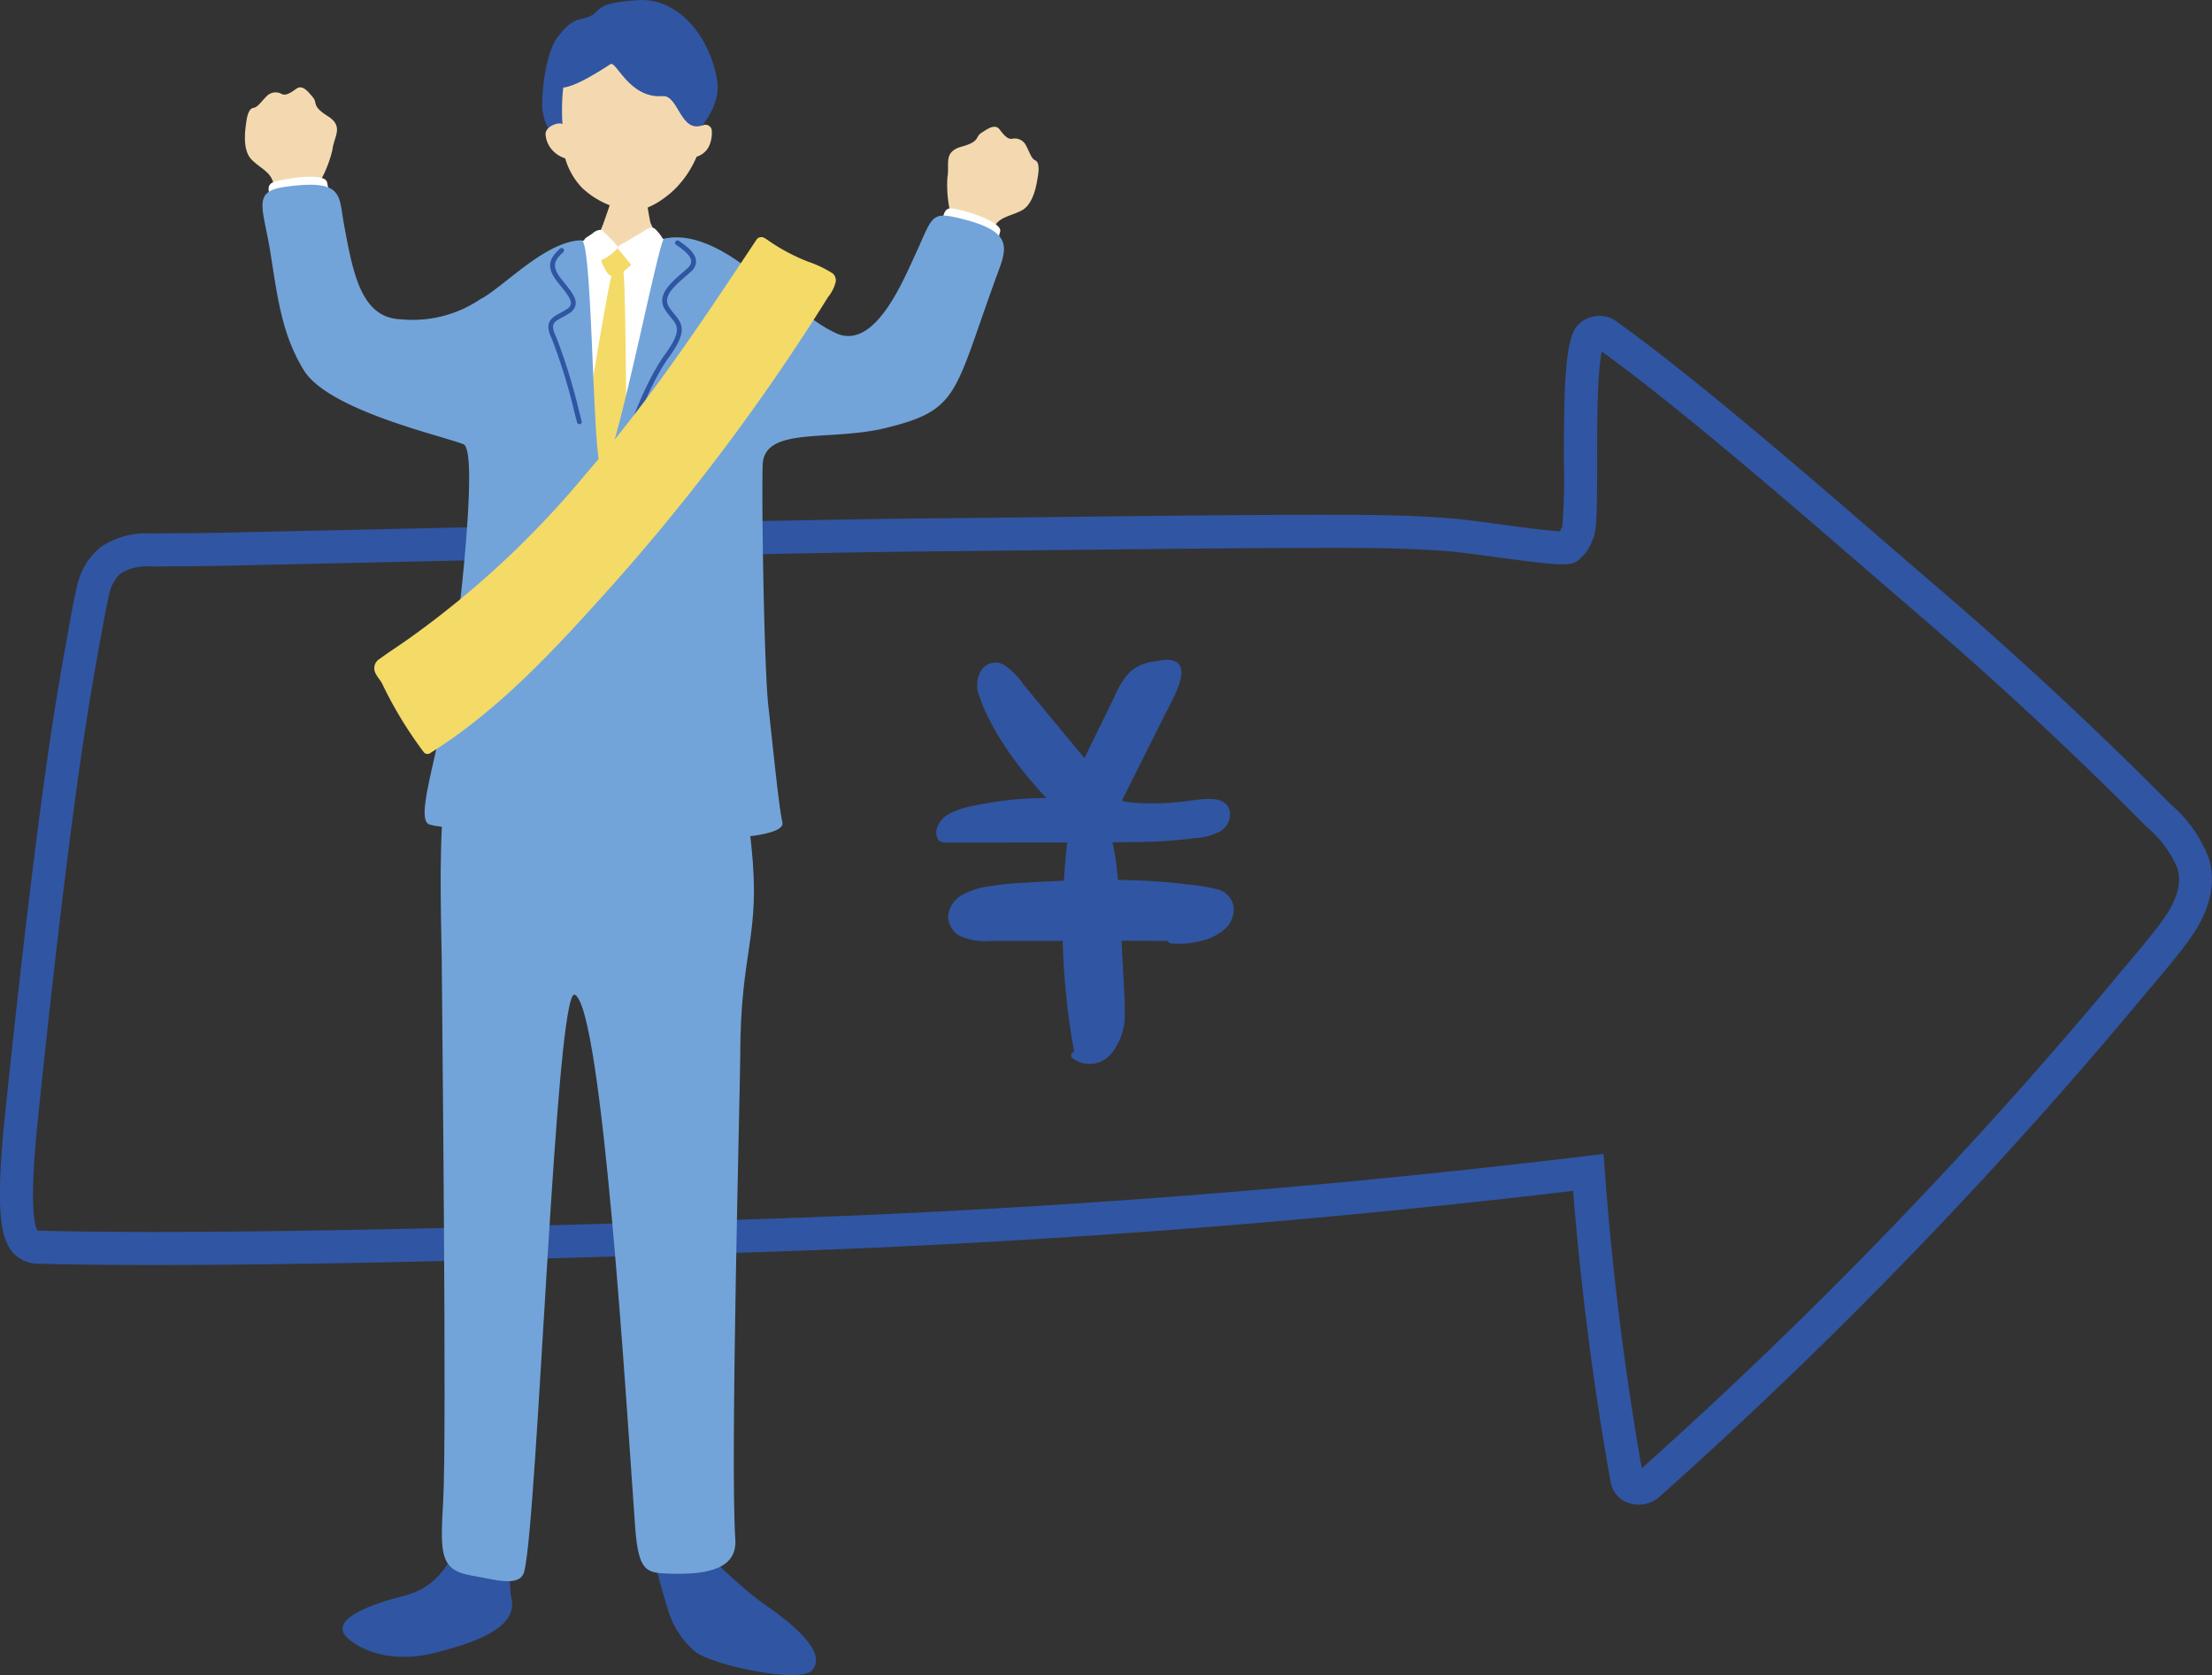<svg id="グループ_102" data-name="グループ 102" xmlns="http://www.w3.org/2000/svg" xmlns:xlink="http://www.w3.org/1999/xlink" width="200.641" height="151.928" viewBox="0 0 200.641 151.928">
  <rect x="0" y="0" width="200.641" height="151.928" fill="#333333" stroke="none"/>
  <defs>
    <clipPath id="clip-path">
      <rect id="長方形_59" data-name="長方形 59" width="200.641" height="151.928" fill="none"/>
    </clipPath>
  </defs>
  <g id="グループ_101" data-name="グループ 101" clip-path="url(#clip-path)">
    <path id="パス_618" data-name="パス 618" d="M148.639,136.474a2.781,2.781,0,0,1-.911-.151,2.457,2.457,0,0,1-1.639-1.907c-1.55-8.682-2.692-17.555-3.4-26.4-8.529,1.008-17.043,1.889-25.33,2.622-16.5,1.462-33.254,2.462-49.8,2.973-16.485.51-47.173,1.464-63.953,1.011a3.109,3.109,0,0,1-2.413-.984c-1.061-1.194-1.579-3.464-.882-11.081.017-.179,2.114-21.142,4.192-35.184.46-3.114.978-6.255,1.541-9.334l.183-1.028c.214-1.2.434-2.44.721-3.662a6.25,6.25,0,0,1,2.178-3.727,7.359,7.359,0,0,1,4.573-1.234c1.064-.015,2.128-.023,3.192-.03l1.428-.01c1.058-.009,7.471-.152,15.591-.332,16.481-.367,41.39-.921,49.843-.995q6.1-.054,12.214-.129c8.54-.1,17.338-.214,26.06-.194,3.8,0,6.7.094,9.4.3,1.192.092,2.939.328,4.789.579,1.737.235,4.243.575,5.284.612.056-.115.117-.251.162-.351l.051-.114a54.153,54.153,0,0,0,.14-5.625c-.006-5.851.051-10.135.853-11.975a2.487,2.487,0,0,1,1.656-1.375,2.582,2.582,0,0,1,2.176.342c7.078,5.067,16.911,13.568,24.812,20.4,1.6,1.387,3.112,2.69,4.475,3.858,7.133,6.116,14.1,12.591,20.717,19.247l.339.339a12.142,12.142,0,0,1,3.489,4.967c.655,2.2.092,4.659-1.631,7.1-1.027,1.457-2.184,2.824-3.3,4.147q-.5.589-.993,1.179-2.235,2.688-4.516,5.338A427.126,427.126,0,0,1,150.5,135.782a2.807,2.807,0,0,1-1.857.692m-3.191-31.806.116,1.565c.667,9.015,1.794,18.074,3.351,26.939a424.3,424.3,0,0,0,38.744-39.464q2.265-2.631,4.485-5.3c.333-.4.67-.8,1.007-1.2,1.077-1.273,2.192-2.589,3.143-3.938,1.19-1.688,1.6-3.208,1.207-4.516h0a9.789,9.789,0,0,0-2.734-3.7l-.348-.347c-6.558-6.6-13.469-13.021-20.541-19.084-1.365-1.171-2.876-2.477-4.483-3.865-7.67-6.631-17.172-14.844-24.1-19.873-.44,1.988-.436,6.866-.432,10.21,0,4.506-.024,6.029-.383,6.812l-.07.154a4.091,4.091,0,0,1-1.248,1.759c-.74.543-1.564.511-7.339-.271-1.726-.234-3.51-.476-4.615-.561-2.62-.2-5.448-.29-9.171-.291-8.661-.006-17.494.1-26.025.194q-6.111.07-12.222.129c-8.433.074-33.329.628-49.8.994-8.448.188-14.552.324-15.63.333l-1.435.01c-1.056.007-2.11.014-3.166.03a4.608,4.608,0,0,0-2.8.616,3.4,3.4,0,0,0-1.082,2.031c-.268,1.142-.48,2.341-.687,3.5L9,58.578c-.556,3.047-1.069,6.153-1.525,9.235-2.067,13.975-4.155,34.84-4.17,35.019-.651,7.091-.1,8.515.12,8.795,0-.017.084-.008.265,0,16.7.443,47.327-.5,63.783-1.011,16.484-.51,33.18-1.507,49.623-2.963,8.759-.775,17.773-1.716,26.792-2.8Zm-3.7-57.01-.013.029Z" fill="#3055a2"/>
    <path id="パス_619" data-name="パス 619" d="M111.87,82.1a1.961,1.961,0,0,0-1.52-1.453,18.484,18.484,0,0,0-2.78-.447c-.982-.121-1.968-.21-2.955-.273-1.069-.068-2.139-.105-3.21-.12a25.611,25.611,0,0,0-.493-3.412c.678-.005,1.357-.009,2.035-.018a44.792,44.792,0,0,0,5.454-.354,5.485,5.485,0,0,0,2.3-.631,1.813,1.813,0,0,0,.862-1.7c-.221-1.671-2.508-1.195-3.621-1.076a23.542,23.542,0,0,1-5.264.178c-.31-.036-.618-.09-.924-.156q1.252-2.5,2.5-5l1.338-2.671c.427-.854.9-1.7,1.249-2.59.251-.642.609-1.758-.057-2.271-.567-.437-1.507-.2-2.149-.1a3.958,3.958,0,0,0-2.2.992,7.446,7.446,0,0,0-1.31,2.12l-2.76,5.642-3.59-4.333Q93.8,63.25,92.82,62.066a6.185,6.185,0,0,0-1.805-1.791,1.55,1.55,0,0,0-1.972.465,2.554,2.554,0,0,0-.235,2.339,15.4,15.4,0,0,0,1.075,2.461,24.267,24.267,0,0,0,1.327,2.242,34.652,34.652,0,0,0,3.714,4.6,31.447,31.447,0,0,0-4.215.283q-1.326.18-2.634.471a6.809,6.809,0,0,0-1.978.684,2.227,2.227,0,0,0-1.128,1.344,1.251,1.251,0,0,0,.1.936c.228.357.657.328,1.03.328l5.6-.012c1.7,0,3.4,0,5.1,0-.058.509-.108,1.02-.154,1.53-.059.646-.1,1.293-.143,1.94q-1.933.072-3.863.193a26.013,26.013,0,0,0-2.921.31,6.862,6.862,0,0,0-2.5.818A2.468,2.468,0,0,0,86,83.108a2.039,2.039,0,0,0,1.167,1.83,5.709,5.709,0,0,0,2.708.408q1.512,0,3.025,0l3.495-.006a65.143,65.143,0,0,0,.868,9.108c.054.321.113.641.171.961a.323.323,0,0,0-.182.546,2.548,2.548,0,0,0,3.514-.344,5.528,5.528,0,0,0,1.255-3.767c.022-.776-.03-1.551-.071-2.326L101.8,86.7q-.036-.686-.07-1.369,1.689,0,3.378.011l.825.007a.331.331,0,0,0,.292.229,7.848,7.848,0,0,0,2.791-.252,4.829,4.829,0,0,0,2.171-1.143,2.358,2.358,0,0,0,.683-2.085m-16.406-9.76.071.04-.1,0a.319.319,0,0,0,.026-.038" fill="#3055a2"/>
    <path id="パス_620" data-name="パス 620" d="M86.175,19.165a10.937,10.937,0,0,1-.238-3.085c.221-1.178-.416-2.31,1.288-2.779s1.2-.867,1.781-1.242,1.251-.876,1.68-.3.757.893,1.124.827a1.13,1.13,0,0,1,1.244.589c.323.592.489,1.213.842,1.366s.356.771.253,1.4-.35,2.571-1.491,3.156-2.071.536-2.617,1.718c-.084.181-.167.85-.322,1.37-.494,1.088-4.714-.351-4.2-1.7.134-.49.67-1.12.659-1.321" fill="#f4d9b0"/>
    <path id="パス_621" data-name="パス 621" d="M90.712,21.035c-.33,1.026.023,2.365-1.5,1.936s-4.506-1.024-4.036-1.942.185-2.226,1.169-2.127,4.67,1.2,4.371,2.133" fill="#fff"/>
    <path id="パス_622" data-name="パス 622" d="M29.034,16.452a10.933,10.933,0,0,0,1.123-2.883c.13-1.192,1.069-2.09-.426-3.034s-.9-1.176-1.344-1.7-.943-1.2-1.52-.777-.983.635-1.316.465a1.129,1.129,0,0,0-1.361.2c-.481.473-.82,1.018-1.2,1.062s-.564.635-.649,1.269-.411,2.562.511,3.453,1.827,1.113,2.006,2.4c.028.2-.087.862-.089,1.4.156,1.185,4.612,1.031,4.514-.4.015-.509-.316-1.267-.247-1.456" fill="#f4d9b0"/>
    <path id="パス_623" data-name="パス 623" d="M29.673,16.558c.144,1.068,1.041,2.123-.521,2.395s-4.508,1.021-4.48-.012-.792-2.086.137-2.422,4.733-.928,4.864.039" fill="#fff"/>
    <path id="パス_624" data-name="パス 624" d="M50.449,12.674a4.853,4.853,0,0,1-1.275-3.419c.068-2.111.557-5.091,1.618-6.137S53.4,4.4,53.4,4.4l-.6,8.68Z" fill="#3055a2"/>
    <path id="パス_625" data-name="パス 625" d="M63.683,11.4c.271-4.45-1.166-9.782-6.555-9.782s-6.381,5.2-6.11,9.652c-.252-.253-1.534.159-1.534.889a2.337,2.337,0,0,0,.569,1.405,2.63,2.63,0,0,0,1.215.8,6.386,6.386,0,0,0,1.557,2.7,7.8,7.8,0,0,0,4.556,2.05c1.4.038,3.151-1.215,4.062-2.2a9.264,9.264,0,0,0,1.746-2.7,1.885,1.885,0,0,0,1.063-.835,2.843,2.843,0,0,0,.3-1.632.584.584,0,0,0-.873-.342" fill="#f4d9b0"/>
    <path id="パス_626" data-name="パス 626" d="M55.342,5.837c-1.037.672-4.286,2.8-4.992,1.91-1.36-1.7.129-5.588,2.355-6.022,2.289-.446.42-1.446,5.218-1.717,3.5-.2,6.428,3.132,7.13,7.287.387,2.287-1.612,4.28-1.251,4.04-2.112.84-2.227-2.728-3.7-2.616-3.093.237-4.236-3.351-4.759-2.882" fill="#3055a2"/>
    <path id="パス_627" data-name="パス 627" d="M58.425,16.7c-.168,0-2.361.234-2.572.219-.073.379-.976,2.935-1.145,3.411a27.394,27.394,0,0,1-2.866,5.453c2.492,2.152,9.394,2.942,10.971.886A34.234,34.234,0,0,1,59,20.2c-.157-.665-.565-3.252-.572-3.5" fill="#f4d9b0"/>
    <path id="パス_628" data-name="パス 628" d="M50.963,23.077c.173-.583,3.14-1.987,3.561-1.435a2.072,2.072,0,0,0,2.129.713c.89-.381,1.553-.707,1.87-.861.6-.29,3.542.742,4.144,1.024A13.338,13.338,0,0,1,64.94,26.2c.155,4.9-.954,7-.1,11.881a13.969,13.969,0,0,0,.123,2.4c.143,1.229,1.2,11.523,1.3,13.7.13,2.993-2.058,13.516-3.348,13.492s-10.382.867-11.786.755-5.7.033-5.716-.583c-.012-.48.495-21.526,1.4-26.451,1.233-6.645,2.82-12.054,4.157-18.31" fill="#fff"/>
    <path id="パス_629" data-name="パス 629" d="M56.646,22.687c-.518-.185-.522-.342-1.147-.09s-1.219.753-.834,1.4c.371.622.421,1.095,1.091,1.039.551-.046,1.126-.7,1.474-.983s.132-1.068-.584-1.366" fill="#f4da67"/>
    <path id="パス_630" data-name="パス 630" d="M60.351,22.127a3.989,3.989,0,0,0-.946-1.379c-.206-.134-.413-.173-.9.144s-1.079.637-1.462.887c-.424.277-1.194.537-.956.824.393.472,1.074,1.305,1.336,1.628.161.2,1.208-.386,1.907-.822s1.408-.543,1.021-1.282" fill="#fff"/>
    <path id="パス_631" data-name="パス 631" d="M53.791,21.129c.2-.177.7-.406.884-.193s.9.869,1.115,1.14c.207.255.346.318.176.5-.461.485-1.372,1.156-1.564.962-.326-.329-.753-.71-.983-1s-.418-.486-.425-.743c-.005-.214.462-.383.8-.661" fill="#fff"/>
    <path id="パス_632" data-name="パス 632" d="M56.558,24.721c.242,2,.277,19.434.3,20.781s-2.63,5.578-3.243,6.131-1.2-3.24-1.417-5.1c-.259-2.175,2.891-20.056,3.191-21.223s1.045-1.327,1.171-.586" fill="#f4da67"/>
    <path id="パス_633" data-name="パス 633" d="M60.718,146.425c-.871-2.806-2.3-7.632-1.167-8,2.058-.674,6.122,4.538,9.829,7.119,1.319.919,5.977,4.133,4.268,5.972-1.1,1.185-8.727-.414-10.514-1.644a8.04,8.04,0,0,1-2.416-3.443" fill="#3055a2"/>
    <path id="パス_634" data-name="パス 634" d="M46.4,145.007a8,8,0,0,1-.1-2.335,59.7,59.7,0,0,1,1.941-8.684c-2.033-2.488-3.905-2.951-5.4,2.2s-2.784,7.7-6.315,8.589l-.1.026c-3.491.894-6.633,2.293-4.828,3.833,1.823,1.553,4.786,2.064,7.849,1.277s7.579-2.1,6.948-4.9" fill="#3055a2"/>
    <path id="パス_635" data-name="パス 635" d="M44.851,63.982c-5.978-.888-4.792,16.882-4.771,24.282.008,2.682.453,42.059.123,47.808-.283,4.94-.32,6.357,2.658,6.848,1.92.317,4.311,1.12,4.693-.388,1.221-4.829,2.847-53.154,4.588-52.309,2.5,1.215,4.7,37.573,5.465,48.217.3,4.2,1.046,4.219,3.131,4.292,3.856.136,6.128-.637,5.959-3.108-.476-6.957.444-41.189.444-43.663,0-10.065,1.9-10.8,1.008-19.3-1.257-11.933-3.121-11.926-8.1-11.778-4.035.12-15.2-.9-15.2-.9" fill="#72a4d9"/>
    <path id="パス_636" data-name="パス 636" d="M90.252,25.427c.972-2.678,1.963-4.282-2.731-5.506-3.138-.817-2.842-.429-4.438,3.031-1.228,2.664-3.8,8.925-7.313,7.241-2.1-1.008-3.328-2.33-7.948-5.855-2.709-2.067-5.325-3.2-7.588-2.686-.5.112-4.577,21.275-5.634,21.035-.886-.2-.816-20.9-1.852-20.889-3.288.045-7.1,4.286-9.214,5.359a10.908,10.908,0,0,1-7.106,1.808c-3.625-.09-4.383-4.005-5.235-8.658-.48-2.616,0-4.1-5.343-3.358-3.013.418-1.981,1.843-1.327,5.935.638,3.989,1.015,7.4,3.03,10.689,2.219,3.618,12.356,5.9,14.482,6.717,1.447.552-.538,17.009-1.112,20.9-.99,6.7-3.348,13.058-2,13.577,1.378.532,8.968.437,13.655.906,7.459.747,18.829.74,18.391-1.086-.324-1.352-.92-7.424-1.28-10.6-.35-3.093-.616-17.411-.512-21.777.085-3.584,6-2.14,11.12-3.381,6.683-1.62,6.2-3.039,9.959-13.4" fill="#72a4d9"/>
    <path id="パス_637" data-name="パス 637" d="M56.127,42.145a.233.233,0,0,1-.052-.013.221.221,0,0,1-.123-.285c.063-.156.164-.443.3-.825.678-1.916,2.267-6.4,4.034-8.829,1.584-2.177,1.195-2.646.55-3.422a6.293,6.293,0,0,1-.521-.694c-.8-1.276.5-2.4,1.542-3.307.181-.157.359-.311.521-.461a.8.8,0,0,0,.317-.627c-.034-.535-.8-1.079-1.253-1.4l-.117-.084a.219.219,0,1,1,.256-.356l.116.083c.552.394,1.388.989,1.435,1.732a1.214,1.214,0,0,1-.457.977c-.165.153-.346.31-.531.471-1.206,1.044-2.017,1.852-1.458,2.742a5.964,5.964,0,0,0,.487.647c.777.935,1.166,1.626-.532,3.959-1.73,2.378-3.3,6.821-3.976,8.718-.138.39-.242.682-.305.841a.22.22,0,0,1-.233.136" fill="#3055a2"/>
    <path id="パス_638" data-name="パス 638" d="M52.614,38.468a.218.218,0,0,1-.269-.153c-.05-.181-.126-.472-.222-.841a51.9,51.9,0,0,0-2.067-6.74c-.75-1.53-.015-1.926.763-2.345a6.991,6.991,0,0,0,.6-.352.725.725,0,0,0,.362-.464c.062-.4-.39-.969-.913-1.624-.106-.132-.216-.27-.327-.412-1.054-1.356-.7-2.125.265-2.993a.219.219,0,0,1,.293.325c-.845.761-1.076,1.287-.211,2.4.109.141.217.276.322.407.612.766,1.1,1.37,1,1.964a1.123,1.123,0,0,1-.551.761,7.39,7.39,0,0,1-.641.375c-.784.422-1.142.615-.578,1.766a51.9,51.9,0,0,1,2.1,6.823c.1.366.171.656.22.835a.219.219,0,0,1-.153.269" fill="#3055a2"/>
    <path id="パス_639" data-name="パス 639" d="M66.384,64.88a.209.209,0,0,0,.017-.417c-.9-.112-4.6-.618-6.207-.971-.506-.111-.816-.256-.921-.431a.761.761,0,0,1,.026-.572,2.619,2.619,0,0,0,.086-.394.21.21,0,0,0-.417-.046,2.143,2.143,0,0,1-.073.33,1.094,1.094,0,0,0,.019.9,1.753,1.753,0,0,0,1.19.623c1.618.356,5.337.865,6.246.978h.034" fill="#72a4d9"/>
    <path id="パス_640" data-name="パス 640" d="M66.594,63.1a.21.21,0,0,0,.2-.171.655.655,0,0,0-.047-.511c-.109-.156-.287-.186-.554-.23l-.178-.031c-.715-.13-3.953-.63-5.508-.87l-.838-.13a.209.209,0,1,0-.064.414l.838.13c1.554.24,4.787.74,5.5.869l.184.031a1.34,1.34,0,0,1,.285.064.69.69,0,0,1-.027.187.211.211,0,0,0,.168.245.189.189,0,0,0,.047,0" fill="#72a4d9"/>
    <path id="パス_641" data-name="パス 641" d="M51.093,47.53h-.02a.824.824,0,0,1-.669-.6.776.776,0,0,1,.251-.889.628.628,0,0,1,.616-.108.957.957,0,0,1,.566.726.7.7,0,0,1-.155.6.762.762,0,0,1-.589.28m-.247-1.251a.472.472,0,0,0-.148.549c.076.231.259.389.383.392a.438.438,0,0,0,.362-.167.4.4,0,0,0,.092-.332.661.661,0,0,0-.368-.5.323.323,0,0,0-.321.059" fill="#72a4d9"/>
    <path id="パス_642" data-name="パス 642" d="M60.026,76.909c-.162,0-.327,0-.5,0a31.688,31.688,0,0,1-7.269-.817c-2.593-.657-2.84-2.122-3.182-4.15l-.065-.387c-.045-.257-.086-.824-.133-1.481-.052-.717-.137-1.9-.243-2.54-.087.338-.187.823-.28,1.27-.2.948-.44,2.128-.761,3.153a4.385,4.385,0,0,1-4.284,3.3h-.039a.232.232,0,0,1,0-.464.241.241,0,0,1,.038,0,3.94,3.94,0,0,0,3.841-2.977c.314-1,.556-2.17.75-3.108.344-1.66.428-2.011.751-2.011.38,0,.483.5.689,3.341.046.645.086,1.2.127,1.435l.066.39c.336,1.992.539,3.194,2.838,3.777a31.215,31.215,0,0,0,7.162.8,30.471,30.471,0,0,0,6.059-.52l.083-.014a.232.232,0,1,1,.076.458l-.083.014a31.206,31.206,0,0,1-5.646.53" fill="#72a4d9"/>
    <path id="パス_643" data-name="パス 643" d="M50.5,54.717h-.02a.821.821,0,0,1-.669-.6.778.778,0,0,1,.251-.89.628.628,0,0,1,.616-.108.957.957,0,0,1,.566.726.7.7,0,0,1-.155.6.762.762,0,0,1-.589.28m-.247-1.251a.472.472,0,0,0-.148.549c.076.231.259.389.382.392a.427.427,0,0,0,.363-.167.393.393,0,0,0,.091-.333.658.658,0,0,0-.367-.5.321.321,0,0,0-.321.059" fill="#72a4d9"/>
    <path id="パス_644" data-name="パス 644" d="M75.779,25.662a.814.814,0,0,0-.44-.98,9.942,9.942,0,0,0-1.985-.929,17.235,17.235,0,0,1-3.875-2.089.312.312,0,0,0-.1-.046.532.532,0,0,0-.764.122C63.792,29.008,58.952,36.3,53.219,42.891A84.5,84.5,0,0,1,37.232,57.822c-.916.657-1.873,1.262-2.78,1.93a.983.983,0,0,0-.446,1.187c.182.474.518.736.713,1.188a36.769,36.769,0,0,0,3.736,6.118.436.436,0,0,0,.593.046c6.106-3.826,11.121-9.221,15.9-14.544A191.948,191.948,0,0,0,68.823,36.39q2.186-3.085,4.251-6.254,1.032-1.584,2.034-3.188a3.541,3.541,0,0,0,.671-1.286" fill="#f4da67"/>
  </g>
</svg>
